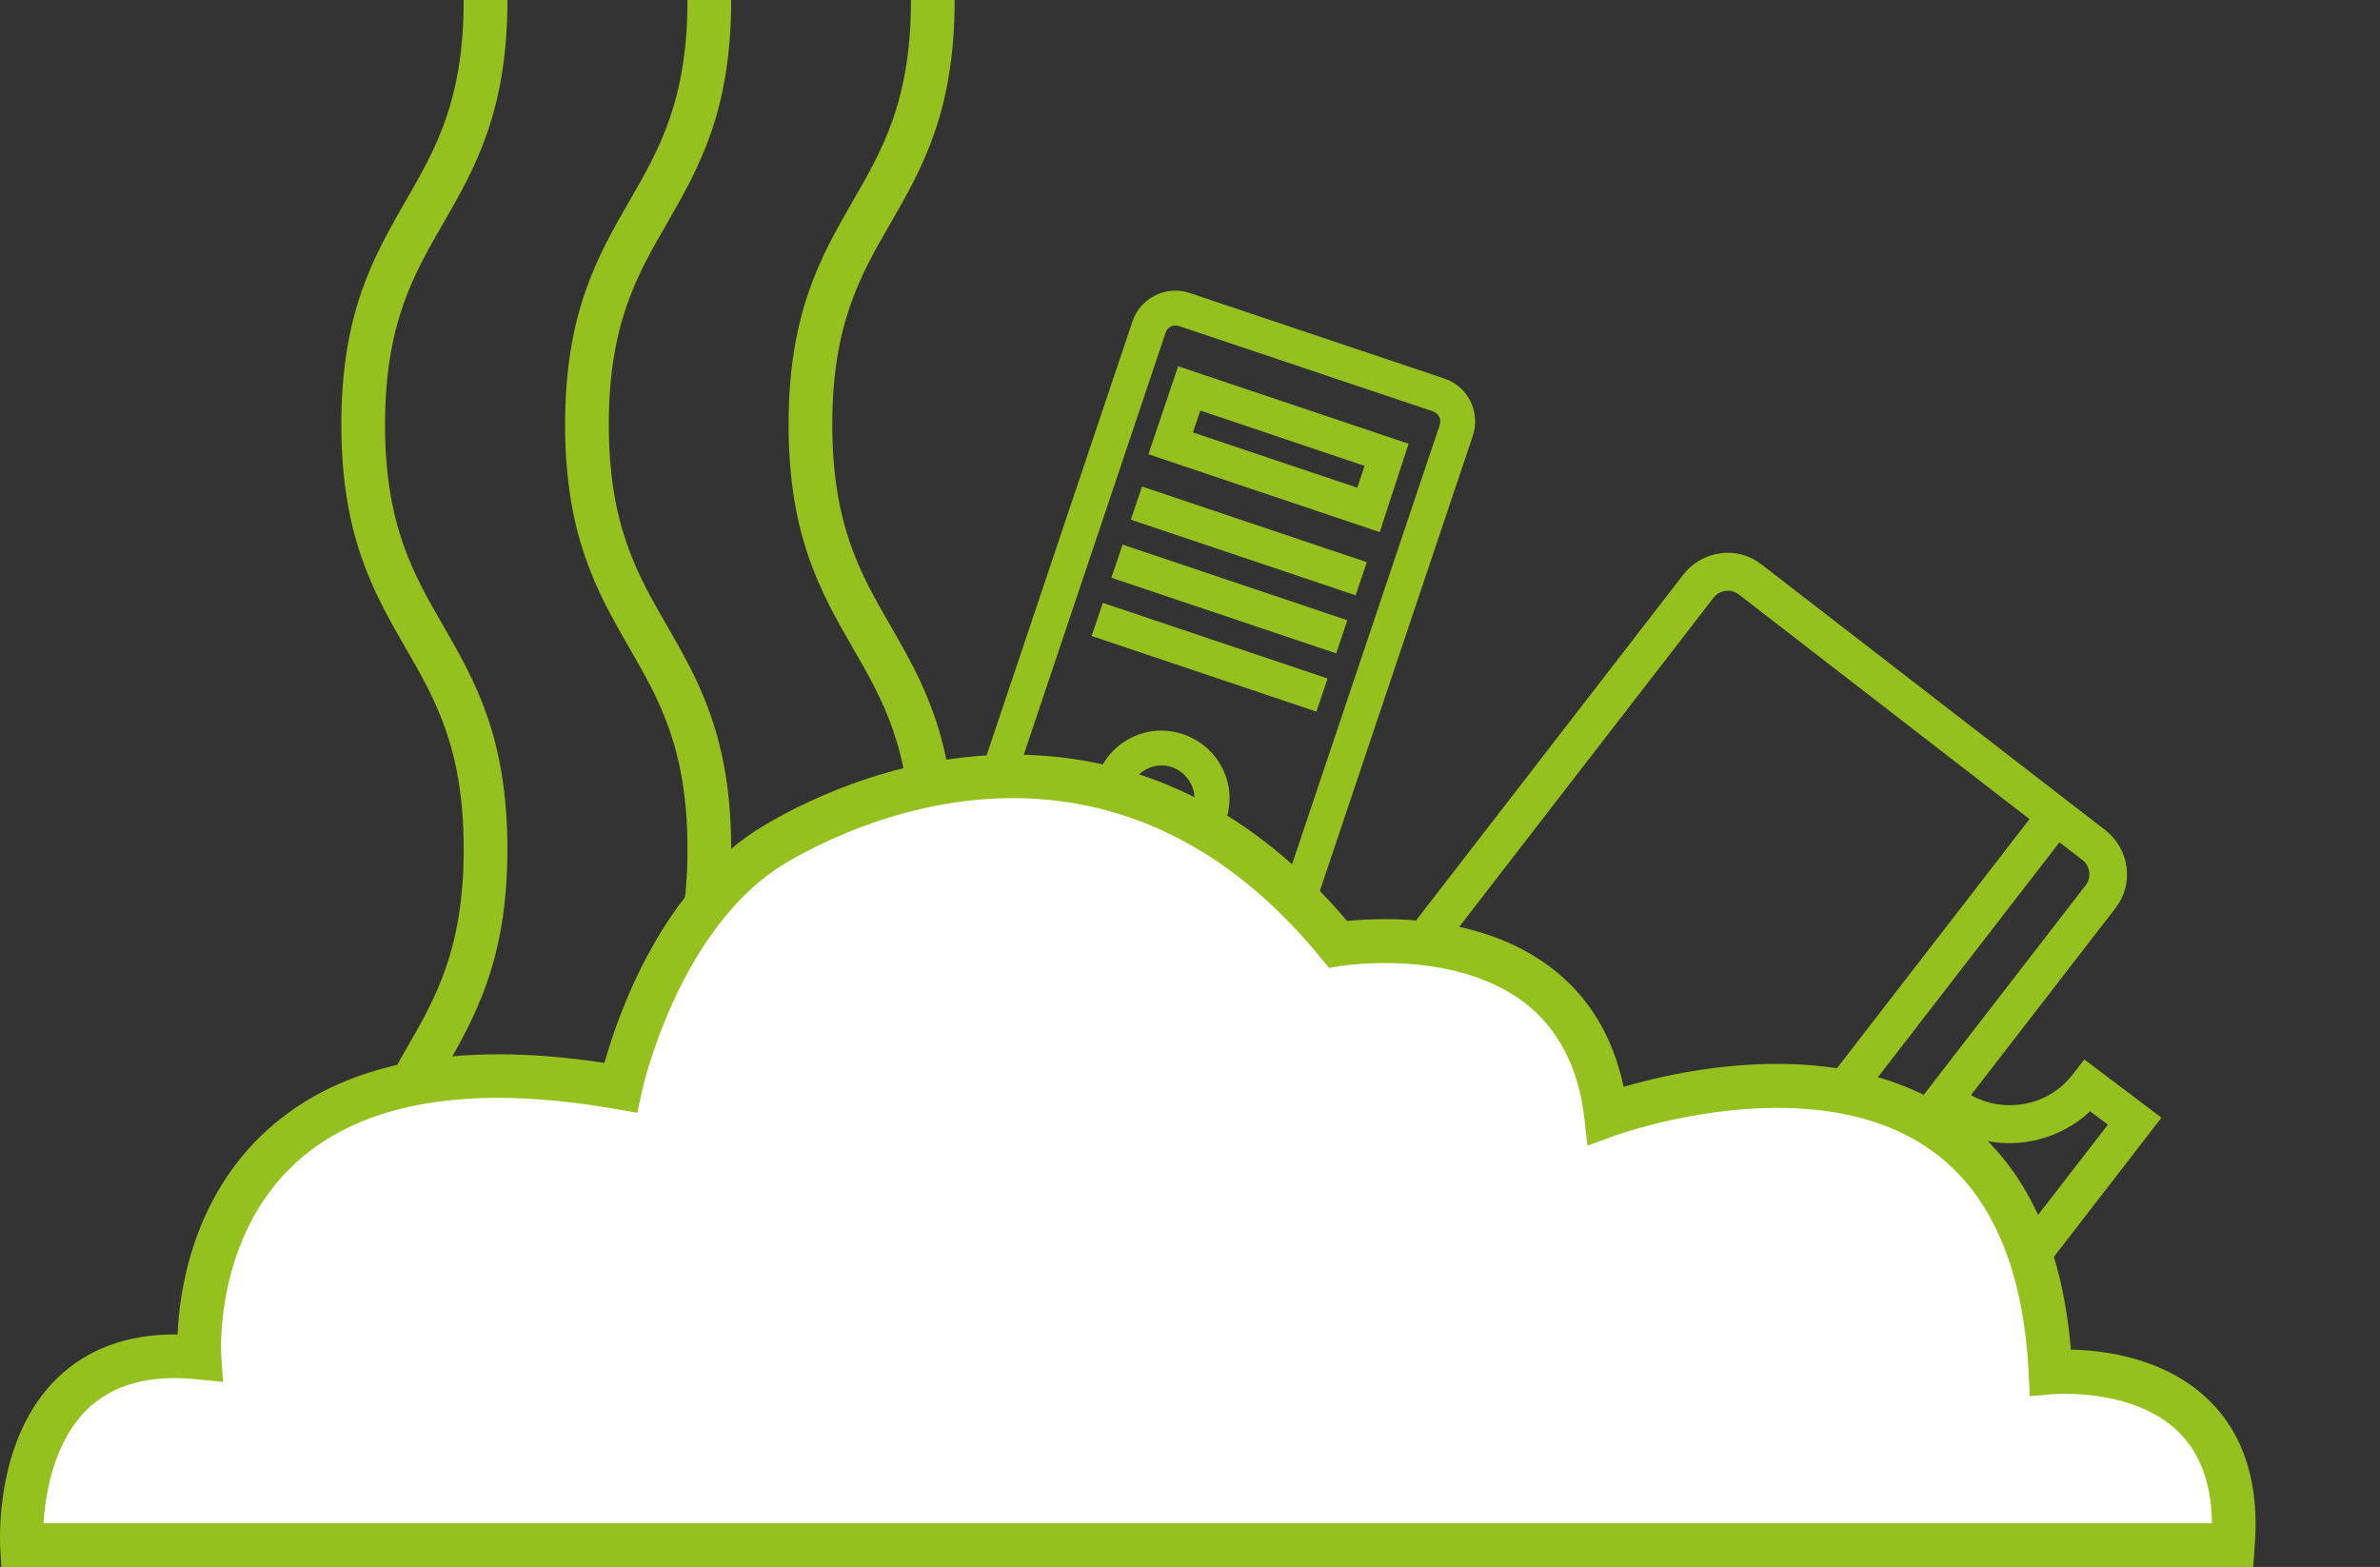 <?xml version="1.0" encoding="UTF-8"?>
<svg id="Calque_1" xmlns="http://www.w3.org/2000/svg" xmlns:xlink="http://www.w3.org/1999/xlink" version="1.1" viewBox="0 0 816.85 537.8">
  <rect x="0" y="0" width="816.85" height="537.8" fill="#333333" stroke="none"/>
  <!-- Generator: Adobe Illustrator 29.6.1, SVG Export Plug-In . SVG Version: 2.1.1 Build 9)  -->
  <defs>
    <clipPath id="clippath">
      <path d="M313.65,269.2s85.6-20.3,142.3,52.5c0,0,81.4-13.1,95.4,61.2,0,0,152-46.8,150.3,83.7h115.2V89.7H283.95s-9.3,184.7,0,184.7,29.6-5.1,29.6-5.1l.1-.1Z" style="fill: none;"/>
    </clipPath>
  </defs>
  <path d="M132.15,437.1h-15c0-38.4,11.2-57.8,22-76.6,10.3-17.8,20-34.7,20-69.1s-9.7-51.3-20-69.1c-10.8-18.8-22-38.2-22-76.6s11.2-57.8,22-76.6c10.3-17.8,20-34.7,20-69.1h15c0,38.4-11.2,57.8-22,76.6-10.3,17.8-20,34.7-20,69.1s9.7,51.3,20,69.1c10.8,18.8,22,38.2,22,76.6s-11.2,57.8-22,76.6c-10.3,17.8-20,34.7-20,69.1Z" style="fill: #95c11f;"/>
  <path d="M208.95,437.1h-15c0-38.4,11.2-57.8,22-76.6,10.3-17.8,20-34.7,20-69.1s-9.7-51.3-20-69.1c-10.8-18.8-22-38.2-22-76.6s11.2-57.8,22-76.6c10.3-17.8,20-34.7,20-69.1h15c0,38.4-11.2,57.8-22,76.6-10.3,17.8-20,34.7-20,69.1s9.7,51.3,20,69.1c10.8,18.8,22,38.2,22,76.6s-11.2,57.8-22,76.6c-10.3,17.8-20,34.7-20,69.1Z" style="fill: #95c11f;"/>
  <path d="M285.65,437.1h-15c0-38.4,11.2-57.8,22-76.6,10.3-17.8,20-34.7,20-69.1s-9.7-51.3-20-69.1c-10.8-18.8-22-38.2-22-76.6s11.2-57.8,22-76.6c10.3-17.8,20-34.7,20-69.1h15c0,38.4-11.2,57.8-22,76.6-10.3,17.8-20,34.7-20,69.1s9.7,51.3,20,69.1c10.8,18.8,22,38.2,22,76.6s-11.2,57.8-22,76.6c-10.3,17.8-20,34.7-20,69.1Z" style="fill: #95c11f;"/>
  <path d="M7.45,530.3s-4.5-71.2,61-64.4c0,0-9-119.7,144.6-92.6,0,0,12.7-59.6,53.1-83.6,41.2-24.4,125.4-48.6,193.1,34.4,0,0,83.6-14.1,92,58.8,0,0,145.7-54.2,152.5,88.1,0,0,67.8-6.8,62.7,59.3H7.45Z" style="fill: #fff;"/>
  <path d="M773.35,537.8H.45l-.4-7c0-1.5-2.1-37,19.8-58,10.2-9.8,23.7-14.8,40.1-14.8s.7,0,1,0c.6-15.1,5.2-47,30.8-70.2,25.5-23.1,64.4-30.8,115.7-23,4.8-17.1,20.1-60.9,54.8-81.5,16.3-9.7,49.8-25.7,90.7-24.2,41.8,1.5,78.6,20.7,109.4,57,11.9-1.2,45-2.7,69.6,15.7,13.1,9.8,21.6,23.7,25.3,41.2,20.6-6,73.3-17.5,111.9,7.9,24.4,16.1,38.4,43.8,41.6,82.3,11.3.2,32.5,2.8,47.4,17.4,12.1,11.8,17.4,28.7,15.7,50.2l-.5,6.9v.1ZM15.05,522.8h744.1c-.1-13.5-4-24-11.4-31.3-15.7-15.4-43-13-43.3-13l-7.8.7-.4-7.9c-1.8-37.3-13.7-63.5-35.3-77.8-41.5-27.4-106.4-3.9-107.1-3.6l-9,3.3-1.1-9.5c-2-17.5-9.1-30.9-20.8-39.8-24.5-18.4-62.1-12.5-62.5-12.4l-4.3.7-2.8-3.4c-28.5-34.9-62.5-53.3-101-54.8-38.5-1.4-70.5,15-82.5,22.1-37,21.9-49.5,78.1-49.6,78.7l-1.5,7.1-7.1-1.2c-49.8-8.8-86.8-2.7-109.8,18.1-28.5,25.7-26,66.2-25.9,66.6l.6,8.9-8.9-.9c-16.1-1.7-28.7,1.7-37.5,10.1-11.8,11.3-14.6,29.4-15.2,39.3h.1Z" style="fill: #95c11f;"/>
  <g style="clip-path: url(#clippath);">
    <path d="M586.45,480.3c-4.2,0-8.3-1.4-11.7-4l-118-91.2c-4-3.1-6.6-7.6-7.3-12.7-.6-5.1.7-10.1,3.8-14.1l124.5-161.1c3.1-4,7.6-6.6,12.7-7.3,5.1-.7,10.1.7,14.1,3.8l118,91.2c4,3.1,6.6,7.6,7.3,12.7s-.7,10.1-3.8,14.1l-124.5,161.1c-3.1,4-7.6,6.6-12.7,7.3-.8.1-1.7.2-2.5.2h.1ZM593.05,202.8h-.8c-1.6.2-3.1,1-4.1,2.3l-124.5,161.1c-2.1,2.7-1.6,6.6,1.1,8.6l118,91.2c1.3,1,2.9,1.4,4.5,1.2s3.1-1,4.1-2.3l124.5-161.1c1-1.3,1.4-2.9,1.2-4.5s-1-3.1-2.3-4.1l-118-91.2c-1.1-.8-2.4-1.3-3.8-1.3l.1.1Z" style="fill: #95c11f;"/>
    <rect x="521.49" y="364.47" width="227.7" height="13" transform="translate(-46.71 646.8) rotate(-52.3)" style="fill: #95c11f;"/>
    <path d="M676.25,468.1l-26.3-20.3,4-5.1c4.5-5.8,6.4-13,5.5-20.2-.9-7.3-4.6-13.7-10.4-18.2l8-10.3c8.5,6.6,14,16.1,15.4,26.8,1.1,8.5-.5,17-4.5,24.4l6.1,4.7,49.4-63.9-6.1-4.6c-6.2,5.8-14,9.5-22.5,10.6-10.7,1.4-21.3-1.5-29.8-8.1l8-10.3c5.8,4.5,13,6.4,20.2,5.5,7.3-.9,13.7-4.6,18.2-10.4l3.9-5.1,26.5,20-65.4,84.6-.2-.1Z" style="fill: #95c11f;"/>
    <path d="M430.65,338.8c-1.7,0-3.4-.3-5-.8l-87.2-29.3c-4-1.3-7.2-4.1-9-7.9-1.9-3.7-2.1-8-.8-11.9l60-178.5c2.7-8.2,11.6-12.6,19.8-9.8l87.2,29.3c8.2,2.7,12.6,11.6,9.8,19.8l-60,178.5c-1.3,4-4.1,7.2-7.9,9-2.2,1.1-4.6,1.6-6.9,1.6h0ZM403.45,111.7c-.6,0-1.1.1-1.6.4-.9.4-1.5,1.2-1.8,2.1l-60,178.5c-.3.9-.2,1.9.2,2.8.4.9,1.2,1.5,2.1,1.8l87.2,29.3c.9.3,1.9.2,2.8-.2.9-.4,1.5-1.2,1.8-2.1l60-178.5c.6-1.9-.4-3.9-2.3-4.6l-87.2-29.3c-.4-.1-.8-.2-1.2-.2Z" style="fill: #95c11f;"/>
    <rect x="422.61" y="144.95" width="12" height="81.4" transform="translate(115.95 532.66) rotate(-71.4)" style="fill: #95c11f;"/>
    <path d="M473.45,182.6l-79.3-26.7,10.2-30.2,79.1,26.6-9.9,30.3h-.1ZM409.35,148.4l56.5,19,2.5-7.5-56.4-19-2.5,7.5h-.1Z" style="fill: #95c11f;"/>
    <rect x="415.93" y="164.88" width="12" height="81.4" transform="translate(92.51 539.9) rotate(-71.4)" style="fill: #95c11f;"/>
    <rect x="409.16" y="184.88" width="12" height="81.4" transform="translate(68.94 547.1) rotate(-71.4)" style="fill: #95c11f;"/>
    <path d="M398.65,297.4c-2.5,0-5-.4-7.4-1.2-5.9-2-10.7-6.1-13.5-11.7s-3.2-11.9-1.2-17.8c2-5.9,6.1-10.7,11.7-13.5,5.6-2.8,11.9-3.2,17.8-1.2,5.9,2,10.7,6.1,13.5,11.7,2.8,5.6,3.2,11.9,1.2,17.8-2,5.9-6.1,10.7-11.7,13.5-3.3,1.6-6.8,2.4-10.4,2.4h0ZM398.65,262.7c-1.7,0-3.4.4-5,1.2-2.7,1.3-4.7,3.7-5.7,6.5-1,2.9-.8,5.9.6,8.6s3.7,4.7,6.5,5.7c5.9,2,12.3-1.2,14.3-7.1,1-2.9.8-5.9-.6-8.6s-3.7-4.7-6.5-5.7c-1.2-.4-2.4-.6-3.6-.6h0Z" style="fill: #95c11f;"/>
  </g>
</svg>